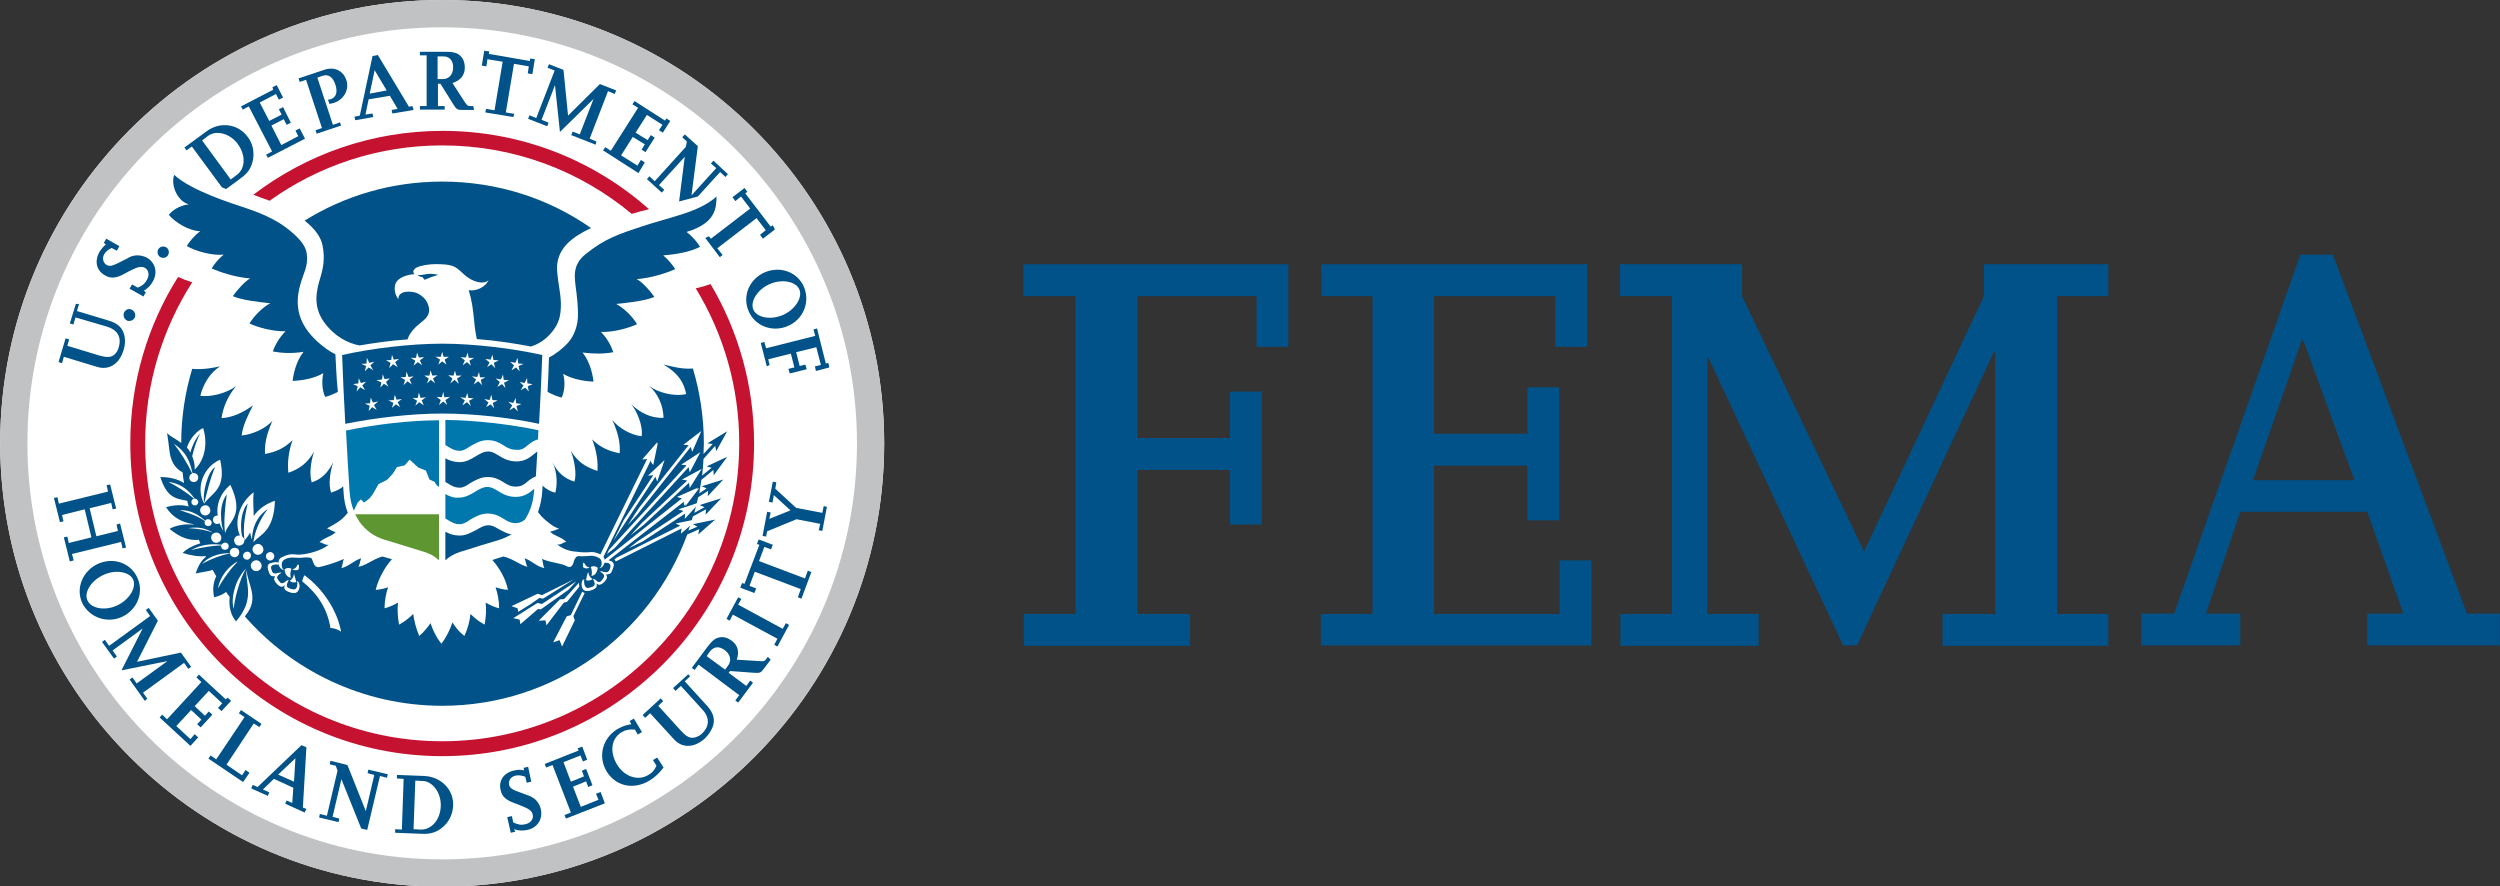<svg width="251" height="89" xmlns="http://www.w3.org/2000/svg" xmlns:xlink="http://www.w3.org/1999/xlink" xml:space="preserve" overflow="hidden"><rect width="100%" height="100%" fill="#333333" stroke="none"/><defs><clipPath id="clip0"><rect x="111" y="580" width="251" height="89"/></clipPath></defs><g clip-path="url(#clip0)" transform="translate(-111 -580)"><path d="M102.743 61.454 107.962 61.454 107.962 29.644 102.743 29.644 102.743 26.449 129.334 26.449 129.334 34.721 126.139 34.721 126.139 29.644 114.175 29.644 114.175 43.845 123.476 43.845 123.476 39.194 126.672 39.194 126.672 52.508 123.476 52.508 123.476 47.04 114.175 47.04 114.175 61.454 119.465 61.454 119.465 64.649 102.779 64.649 102.779 61.454Z" fill="#005288" transform="matrix(1 0 0 1.003 111.018 580)"/><path d="M132.636 61.454 137.784 61.454 137.784 29.644 132.636 29.644 132.636 26.449 159.334 26.449 159.334 34.721 156.138 34.721 156.138 29.644 143.961 29.644 143.961 43.419 153.334 43.419 153.334 38.768 156.529 38.768 156.529 52.082 153.334 52.082 153.334 46.614 143.961 46.614 143.961 61.454 156.564 61.454 156.564 56.093 159.76 56.093 159.76 64.614 132.6 64.614 132.6 61.454Z" fill="#005288" transform="matrix(1 0 0 1.003 111.018 580)"/><path d="M162.635 61.454 167.854 61.454 167.854 29.644 162.635 29.644 162.635 26.449 174.883 26.449 174.883 29.644 187.132 55.206 199.167 29.644 199.167 26.449 211.664 26.449 211.664 29.644 206.516 29.644 206.516 61.454 211.664 61.454 211.664 64.649 195.013 64.649 195.013 61.454 200.303 61.454 200.303 35.254 200.161 35.254 186.422 64.614 185.037 64.614 171.511 35.822 171.404 35.822 171.404 61.454 176.552 61.454 176.552 64.649 162.671 64.649 162.671 61.454Z" fill="#005288" transform="matrix(1 0 0 1.003 111.018 580)"/><path d="M236.373 48.07 226.184 48.07 231.083 34.047 231.225 34.047 236.373 48.07ZM214.965 64.614 224.906 64.614 224.906 61.419 221.462 61.419 224.906 51.23 237.651 51.23 241.272 61.419 237.651 61.419 237.651 64.614 250.965 64.614 250.965 61.419 247.663 61.419 234.207 25.491 230.941 25.491 218.267 61.419 214.965 61.419 214.965 64.614Z" fill="#005288" transform="matrix(1 0 0 1.003 111.018 580)"/><path d="M44.378 0C19.881 0 0 19.881 0 44.378 0 68.874 19.881 88.755 44.378 88.755 68.874 88.755 88.755 68.874 88.755 44.378 88.755 19.881 68.874 0 44.378 0Z" fill="#FFFFFF" transform="matrix(1 0 0 1.003 111.018 580)"/><path d="M71.324 28.437C70.827 28.615 70.33 28.757 69.833 28.863 72.602 33.372 74.199 38.697 74.199 44.378 74.199 60.851 60.851 74.199 44.378 74.199 27.905 74.199 14.556 60.851 14.556 44.378 14.556 38.449 16.296 32.91 19.278 28.26 18.816 28.118 18.355 27.94 17.858 27.727 14.804 32.555 13.065 38.271 13.065 44.378 13.065 61.667 27.088 75.691 44.378 75.691 61.667 75.691 75.691 61.667 75.691 44.378 75.691 38.555 74.093 33.088 71.324 28.437Z" fill="#C41230" transform="matrix(1 0 0 1.003 111.018 580)"/><path d="M27.053 20.094C31.916 16.615 37.916 14.556 44.378 14.556 51.62 14.556 58.224 17.112 63.407 21.408 63.975 21.23 64.543 21.088 65.146 20.946 59.608 16.047 52.366 13.1 44.413 13.1 37.277 13.1 30.709 15.479 25.419 19.491 25.668 19.597 25.916 19.668 26.165 19.775 26.449 19.881 26.769 19.988 27.053 20.094Z" fill="#C41230" transform="matrix(1 0 0 1.003 111.018 580)"/><path d="M44.378 0C19.881 0 0 19.881 0 44.378 0 68.874 19.881 88.755 44.378 88.755 68.874 88.755 88.755 68.874 88.755 44.378 88.755 19.881 68.874 0 44.378 0ZM44.378 86.022C21.372 86.022 2.734 67.383 2.734 44.378 2.734 21.372 21.372 2.734 44.378 2.734 67.383 2.734 86.022 21.372 86.022 44.378 86.022 67.383 67.383 86.022 44.378 86.022Z" fill="#C0C2C4" transform="matrix(1 0 0 1.003 111.018 580)"/><path d="M33.656 35.467C33.017 35.147 32.484 34.757 31.881 34.224 29.964 32.484 29.538 30.674 30.106 28.579 30.425 27.337 30.958 26.698 30.78 25.384 30.674 24.639 30.141 24.035 29.609 23.538 28.331 22.331 26.84 21.55 24.603 20.804 23.218 20.343 19.207 19.1 17.467 17.503 17.076 18.674 17.929 20.236 18.958 20.449 18.071 20.556 17.29 21.017 16.934 21.514 17.609 22.295 18.958 23.112 20.094 23.147 19.562 23.502 18.958 24.212 18.745 24.639 19.704 25.171 21.266 25.597 22.437 25.491 21.94 25.881 21.514 26.414 21.23 26.875 22.047 27.23 23.609 27.763 25.1 27.869 24.567 28.153 23.751 29.076 23.36 29.644 24.212 30.035 26.023 30.248 27.124 30.354 26.307 30.78 25.491 31.632 25.029 32.378 25.846 32.769 27.372 33.194 28.65 33.159 28.047 33.763 27.621 34.473 27.372 35.183 28.331 35.36 29.325 35.396 30.461 35.218 29.751 36.106 29.467 37.277 29.36 38.129 30.319 38.094 31.561 37.881 32.449 37.348 32.271 38.058 32.307 39.052 32.626 39.727 32.981 39.656 33.407 39.478 33.904 39.23 33.763 37.987 33.727 36.603 33.656 35.467Z" fill="#005288" transform="matrix(1 0 0 1.003 111.018 580)"/><path d="M71.927 19.668C70.152 21.266 67.347 21.692 64.365 22.686 62.129 23.431 60.744 23.857 58.756 25.455 58.188 25.916 57.655 26.591 57.691 27.727 57.762 29.005 57.975 29.573 58.011 31.348 58.046 32.626 57.584 33.656 57.052 34.26 56.484 34.899 55.738 35.467 55.099 35.786 55.064 36.887 55.028 37.952 54.957 39.23 55.419 39.478 56.022 39.727 56.377 39.798 56.697 39.123 56.732 38.129 56.519 37.419 57.407 37.952 58.65 38.165 59.573 38.2 59.466 37.348 59.182 36.177 58.472 35.289 59.644 35.431 60.638 35.431 61.561 35.254 61.312 34.544 60.922 33.834 60.318 33.23 61.561 33.266 63.123 32.84 63.939 32.449 63.478 31.668 62.626 30.851 61.845 30.425 62.981 30.319 64.827 30.106 65.679 29.715 65.288 29.147 64.436 28.189 63.904 27.94 65.395 27.834 66.957 27.301 67.773 26.946 67.49 26.485 67.064 25.988 66.567 25.561 67.951 25.455 69.3 25.206 70.259 24.709 70.046 24.284 69.407 23.573 68.91 23.218 71.856 22.331 71.892 20.84 71.927 19.668Z" fill="#005288" transform="matrix(1 0 0 1.003 111.018 580)"/><path d="M59.324 22.828C55.099 19.881 49.952 18.177 44.378 18.177 39.301 18.177 34.579 19.597 30.567 22.082 31.597 22.899 32.236 23.751 32.378 24.639 32.52 25.419 32.591 26.343 32.165 27.727 31.703 29.183 31.419 30.674 32.484 32.2 33.55 33.691 34.934 34.366 36.07 34.579L36.07 34.579C37.561 34.331 39.23 34.082 40.898 33.975L40.898 33.975C41.111 33.266 41.751 32.662 42.389 32.165 43.313 31.455 43.1 30.816 42.887 30.319 42.709 29.928 42.389 29.609 41.892 29.36 41.467 29.147 39.94 28.97 39.975 29.964 39.727 29.609 39.514 29.112 39.656 28.508 39.869 27.656 41.254 27.443 41.608 27.443 41.325 27.23 41.502 26.84 42.105 26.662 42.851 26.449 43.561 26.414 44.236 26.449 45.656 26.485 45.869 26.84 46.579 27.479 47.431 28.26 48.567 28.508 49.028 28.047 48.709 28.792 47.679 29.183 47.04 29.041 47.36 30.07 47.466 30.922 47.573 31.987 47.608 32.484 47.715 33.301 47.857 33.94 49.739 34.082 51.62 34.366 53.289 34.686L53.289 34.686C53.963 34.473 54.673 34.082 55.312 33.337 55.916 32.626 56.484 31.774 56.235 29.538 56.164 28.899 55.845 27.301 55.916 26.556 56.058 24.852 57.336 23.751 59.324 22.828Z" fill="#005288" transform="matrix(1 0 0 1.003 111.018 580)"/><path d="M41.892 27.514C42.141 27.727 42.319 27.727 42.389 27.727 42.389 27.763 42.496 27.834 42.496 27.869 42.567 27.905 42.567 27.976 42.602 28.011 42.709 27.976 43.029 27.834 43.313 27.727 43.597 27.621 43.987 27.514 43.987 27.514 42.78 27.23 42.602 27.621 41.892 27.514Z" fill="#005288" transform="matrix(1 0 0 1.003 111.018 580)"/><path d="M43.632 48.247 43.1 47.999 42.745 47.111 41.964 46.792 41.111 46.011 40.614 46.579 39.833 46.756 39.443 47.395 38.839 48.034 37.987 48.46 37.419 49.455 37.1 49.88 36.532 50.306 36.212 49.987 35.893 50.306 35.502 51.123C35.289 50.555 35.147 50.093 35.076 49.17 34.97 47.466 34.828 45.301 34.721 43.1 37.561 42.496 41.147 42.07 44.058 42.07L44.058 48.744C43.916 48.638 43.774 48.567 43.632 48.247Z" fill="#0078AE" transform="matrix(1 0 0 1.003 111.018 580)"/><path d="M44.058 51.478 35.644 51.478C35.751 51.727 35.928 51.975 36.07 52.224 36.674 53.076 37.526 53.715 38.626 54.034 40.117 54.496 41.076 54.78 41.751 54.993L42.567 55.241C43.242 55.454 43.703 55.738 44.058 56.093L44.058 51.478Z" fill="#5E9732" transform="matrix(1 0 0 1.003 111.018 580)"/><path d="M52.934 48.212C53.147 48.034 53.431 47.821 53.786 47.679 53.821 46.898 53.892 46.046 53.928 45.194 53.821 45.265 53.75 45.336 53.608 45.443 53.218 45.762 52.721 46.188 51.833 46.188 51.017 46.188 50.484 45.869 50.023 45.585 49.667 45.372 49.383 45.194 48.993 45.194 48.531 45.194 48.141 45.443 47.715 45.691 47.253 45.975 46.756 46.259 46.153 46.259 45.514 46.259 45.052 46.082 44.697 45.869L44.697 48.247C44.768 48.283 44.875 48.354 44.946 48.389 45.336 48.638 45.656 48.815 46.153 48.815 46.472 48.815 46.792 48.638 47.147 48.389 47.644 48.105 48.212 47.75 48.957 47.75 49.667 47.75 50.164 48.034 50.555 48.283 50.946 48.531 51.265 48.709 51.762 48.709 52.33 48.709 52.614 48.496 52.934 48.212Z" fill="#005288" transform="matrix(1 0 0 1.003 111.018 580)"/><path d="M46.153 53.608C45.514 53.608 45.052 53.431 44.697 53.218L44.697 56.093C45.017 55.774 45.514 55.454 46.188 55.241L47.005 54.993C47.679 54.78 48.638 54.46 50.129 54.034 50.555 53.892 50.946 53.715 51.336 53.502 50.803 53.395 50.413 53.147 50.058 52.969 49.703 52.756 49.419 52.579 49.028 52.579 48.567 52.579 48.176 52.827 47.75 53.076 47.289 53.289 46.792 53.608 46.153 53.608Z" fill="#005288" transform="matrix(1 0 0 1.003 111.018 580)"/><path d="M52.934 44.591C53.218 44.378 53.537 44.094 53.999 43.987 53.999 43.668 54.034 43.384 54.034 43.064 51.194 42.461 47.608 42.07 44.697 42.035L44.697 44.555C44.768 44.591 44.875 44.662 44.946 44.697 45.336 44.946 45.656 45.123 46.153 45.123 46.472 45.123 46.792 44.946 47.147 44.697 47.644 44.413 48.212 44.058 48.957 44.058 49.667 44.058 50.164 44.342 50.555 44.591 50.946 44.839 51.265 45.017 51.762 45.017 52.33 45.088 52.614 44.875 52.934 44.591Z" fill="#0078AE" transform="matrix(1 0 0 1.003 111.018 580)"/><path d="M44.697 49.455 44.697 51.904C44.768 51.94 44.875 52.011 44.946 52.046 45.336 52.295 45.656 52.472 46.153 52.472 46.472 52.472 46.792 52.295 47.147 52.046 47.644 51.762 48.212 51.407 48.957 51.407 49.667 51.407 50.164 51.691 50.555 51.94 50.946 52.188 51.265 52.366 51.762 52.366 52.153 52.366 52.401 52.224 52.685 52.011 53.218 51.194 53.537 50.236 53.608 49.064 53.608 49.028 53.608 48.957 53.608 48.922 53.573 48.957 53.573 48.957 53.537 48.993 53.147 49.312 52.65 49.739 51.762 49.739 50.946 49.739 50.413 49.419 49.952 49.135 49.596 48.922 49.312 48.744 48.922 48.744 48.46 48.744 48.07 48.993 47.644 49.241 47.182 49.526 46.685 49.809 46.082 49.809 45.549 49.88 45.088 49.667 44.697 49.455Z" fill="#0078AE" transform="matrix(1 0 0 1.003 111.018 580)"/><path d="M34.65 42.425C34.508 39.975 34.402 37.49 34.331 35.538 37.313 34.863 41.254 34.402 44.378 34.402 47.466 34.402 51.443 34.863 54.425 35.538 54.354 37.49 54.247 39.975 54.105 42.425 51.301 41.822 47.573 41.395 44.378 41.395 41.182 41.395 37.455 41.857 34.65 42.425Z" fill="#005288" transform="matrix(1 0 0 1.003 111.018 580)"/><path d="M36.603 37.171 36.745 36.638 36.248 36.425 36.78 36.39 36.816 35.822 37.064 36.319 37.561 36.212 37.171 36.567 37.455 37.064 36.993 36.78Z" fill="#FFFFFF" transform="matrix(1 0 0 1.003 111.018 580)"/><path d="M39.904 36.745 39.443 36.461 39.052 36.851 39.194 36.319 38.733 36.07 39.265 36.035 39.336 35.502 39.514 35.999 40.046 35.928 39.656 36.248Z" fill="#FFFFFF" transform="matrix(1 0 0 1.003 111.018 580)"/><path d="M42.354 36.567 41.928 36.248 41.502 36.603 41.679 36.106 41.218 35.822 41.751 35.822 41.857 35.289 42.035 35.786 42.567 35.751 42.141 36.07Z" fill="#FFFFFF" transform="matrix(1 0 0 1.003 111.018 580)"/><path d="M44.804 36.496 44.378 36.177 43.987 36.496 44.165 35.999 43.703 35.715 44.236 35.715 44.378 35.218 44.52 35.715 45.052 35.715 44.626 35.999Z" fill="#FFFFFF" transform="matrix(1 0 0 1.003 111.018 580)"/><path d="M51.798 36.78 51.336 37.064 51.585 36.567 51.194 36.212 51.727 36.319 51.94 35.822 52.011 36.39 52.543 36.425 52.046 36.638 52.153 37.171Z" fill="#FFFFFF" transform="matrix(1 0 0 1.003 111.018 580)"/><path d="M49.135 36.283 48.709 35.928 49.241 35.999 49.419 35.502 49.526 36.035 50.058 36.07 49.561 36.319 49.703 36.851 49.312 36.461 48.886 36.745Z" fill="#FFFFFF" transform="matrix(1 0 0 1.003 111.018 580)"/><path d="M46.65 36.07 46.224 35.751 46.756 35.786 46.934 35.289 47.04 35.822 47.573 35.822 47.111 36.106 47.253 36.603 46.863 36.248 46.437 36.567Z" fill="#FFFFFF" transform="matrix(1 0 0 1.003 111.018 580)"/><path d="M36.993 41.147 37.1 40.614 36.603 40.401 37.135 40.366 37.206 39.798 37.419 40.295 37.952 40.188 37.526 40.543 37.81 41.041 37.348 40.756Z" fill="#FFFFFF" transform="matrix(1 0 0 1.003 111.018 580)"/><path d="M40.153 40.756 39.727 40.472 39.336 40.827 39.478 40.33 38.981 40.082 39.514 40.046 39.62 39.514 39.798 40.011 40.33 39.94 39.904 40.259Z" fill="#FFFFFF" transform="matrix(1 0 0 1.003 111.018 580)"/><path d="M42.532 40.579 42.07 40.259 41.679 40.614 41.857 40.117 41.395 39.833 41.928 39.833 42.035 39.301 42.212 39.833 42.745 39.762 42.319 40.082Z" fill="#FFFFFF" transform="matrix(1 0 0 1.003 111.018 580)"/><path d="M44.875 40.543 44.484 40.188 44.058 40.543 44.236 40.046 43.81 39.727 44.342 39.762 44.484 39.23 44.591 39.762 45.159 39.727 44.697 40.046Z" fill="#FFFFFF" transform="matrix(1 0 0 1.003 111.018 580)"/><path d="M51.585 40.792 51.123 41.076 51.407 40.579 51.017 40.224 51.514 40.33 51.762 39.833 51.798 40.366 52.33 40.437 51.833 40.65 51.975 41.182Z" fill="#FFFFFF" transform="matrix(1 0 0 1.003 111.018 580)"/><path d="M49.028 40.295 48.602 39.94 49.135 40.046 49.312 39.514 49.419 40.046 49.952 40.082 49.455 40.33 49.596 40.863 49.241 40.472 48.78 40.756Z" fill="#FFFFFF" transform="matrix(1 0 0 1.003 111.018 580)"/><path d="M46.65 40.082 46.188 39.762 46.721 39.833 46.898 39.336 47.005 39.833 47.537 39.869 47.076 40.117 47.253 40.65 46.863 40.259 46.401 40.579Z" fill="#FFFFFF" transform="matrix(1 0 0 1.003 111.018 580)"/><path d="M38.165 38.804 38.271 38.271 37.774 38.058 38.342 37.987 38.413 37.455 38.591 37.952 39.123 37.881 38.733 38.236 38.981 38.697 38.52 38.413Z" fill="#FFFFFF" transform="matrix(1 0 0 1.003 111.018 580)"/><path d="M35.786 39.194 35.893 38.662 35.431 38.449 35.964 38.378 35.999 37.845 36.212 38.342 36.745 38.2 36.354 38.591 36.638 39.052 36.141 38.768Z" fill="#FFFFFF" transform="matrix(1 0 0 1.003 111.018 580)"/><path d="M41.325 38.484 40.898 38.165 40.508 38.555 40.65 38.023 40.188 37.774 40.721 37.739 40.792 37.206 41.005 37.739 41.502 37.668 41.111 37.987Z" fill="#FFFFFF" transform="matrix(1 0 0 1.003 111.018 580)"/><path d="M43.668 38.378 43.242 38.023 42.851 38.378 43.029 37.881 42.567 37.597 43.1 37.597 43.206 37.064 43.384 37.597 43.916 37.561 43.455 37.881Z" fill="#FFFFFF" transform="matrix(1 0 0 1.003 111.018 580)"/><path d="M46.046 38.413 45.62 38.023 45.194 38.378 45.407 37.881 44.981 37.561 45.514 37.597 45.656 37.1 45.798 37.597 46.33 37.597 45.869 37.881Z" fill="#FFFFFF" transform="matrix(1 0 0 1.003 111.018 580)"/><path d="M52.721 38.804 52.259 39.052 52.543 38.591 52.153 38.236 52.65 38.342 52.898 37.845 52.934 38.378 53.466 38.449 52.969 38.662 53.076 39.194Z" fill="#FFFFFF" transform="matrix(1 0 0 1.003 111.018 580)"/><path d="M50.164 38.236 49.739 37.881 50.271 37.987 50.484 37.49 50.555 38.023 51.088 38.058 50.59 38.307 50.733 38.839 50.377 38.449 49.916 38.733Z" fill="#FFFFFF" transform="matrix(1 0 0 1.003 111.018 580)"/><path d="M47.786 37.987 47.36 37.668 47.892 37.739 48.07 37.242 48.176 37.774 48.709 37.774 48.247 38.023 48.389 38.555 47.999 38.165 47.537 38.484Z" fill="#FFFFFF" transform="matrix(1 0 0 1.003 111.018 580)"/><path d="M77.253 28.437C78.46 27.905 79.88 28.153 80.235 28.97 80.59 29.786 79.809 30.993 78.602 31.526 77.359 32.058 75.975 31.81 75.62 30.993 75.264 30.177 76.046 28.97 77.253 28.437ZM79.099 32.626C80.661 31.952 81.335 30.212 80.696 28.721 80.057 27.23 78.318 26.591 76.756 27.266 75.194 27.94 74.484 29.68 75.158 31.171 75.797 32.662 77.572 33.301 79.099 32.626Z" fill="#005288" transform="matrix(1 0 0 1.003 111.018 580)"/><path d="M76.969 36.674 76.365 34.331 76.72 34.224 76.898 34.863 81.832 33.62 81.655 32.981 82.01 32.875 82.897 36.39 83.146 36.319 83.252 36.78 81.903 37.135 81.797 36.674 82.4 36.532 81.939 34.757 79.915 35.254 80.27 36.638 80.838 36.496 80.98 36.958 79.276 37.384 79.134 36.922 79.738 36.78 79.383 35.396 77.111 35.964 77.253 36.532 76.969 36.674Z" fill="#005288" transform="matrix(1 0 0 1.003 111.018 580)"/><path d="M7.917 30.425 7.704 31.135 10.899 32.094C11.858 32.378 12.355 32.875 12.497 33.727 12.568 34.153 12.532 34.579 12.39 35.041 11.964 36.425 10.97 37.064 9.799 36.745L6.39 35.715 6.213 36.354 5.858 36.248 6.568 33.869 6.923 33.975 6.745 34.615 9.905 35.573C10.757 35.822 11.183 35.786 11.538 35.431 11.716 35.254 11.822 35.041 11.893 34.792 12.213 33.763 11.787 33.017 10.722 32.697L7.562 31.774 7.349 32.484 6.994 32.378 7.597 30.425 7.917 30.425Z" fill="#005288" transform="matrix(1 0 0 1.003 111.018 580)"/><path d="M13.526 31.774C13.384 32.058 13.065 32.2 12.745 32.094 12.461 31.952 12.319 31.632 12.426 31.313 12.568 30.993 12.887 30.851 13.207 30.993 13.491 31.135 13.633 31.49 13.526 31.774Z" fill="#005288" transform="matrix(1 0 0 1.003 111.018 580)"/><path d="M14.627 29.254 14.378 29.68 12.994 28.899 13.242 28.473 13.81 28.792C14.272 28.615 14.52 28.402 14.733 28.011 15.017 27.55 14.911 27.017 14.52 26.804 14.165 26.627 13.81 26.698 12.923 27.159 12.035 27.656 11.893 27.692 11.538 27.763 11.219 27.834 10.828 27.763 10.509 27.55 9.657 27.088 9.444 26.13 9.976 25.206 10.154 24.922 10.331 24.709 10.615 24.461L10.402 24.319 10.651 23.893 11.964 24.639 11.716 25.1 11.183 24.816C10.793 25.029 10.615 25.171 10.438 25.455 10.225 25.846 10.331 26.307 10.686 26.52 11.006 26.698 11.29 26.627 12.177 26.165 12.603 25.952 12.887 25.81 12.994 25.739 13.207 25.633 13.491 25.561 13.775 25.561 14.094 25.561 14.378 25.633 14.698 25.774 15.585 26.272 15.834 27.266 15.337 28.153 15.088 28.615 14.804 28.863 14.414 29.112L14.627 29.254Z" fill="#005288" transform="matrix(1 0 0 1.003 111.018 580)"/><path d="M16.934 25.242C16.934 25.561 16.686 25.81 16.366 25.81 16.047 25.81 15.798 25.561 15.798 25.242 15.798 24.922 16.047 24.674 16.366 24.674 16.686 24.674 16.934 24.922 16.934 25.242Z" fill="#005288" transform="matrix(1 0 0 1.003 111.018 580)"/><path d="M30.603 13.881 26.875 15.798 26.698 15.479 27.301 15.159 24.958 10.651 24.355 10.97 24.177 10.651 27.408 8.982 27.337 8.734 27.763 8.521 28.402 9.763 27.976 9.976 27.692 9.408 26.059 10.26 27.017 12.106 28.26 11.467 27.976 10.935 28.402 10.722 29.183 12.284 28.757 12.497 28.473 11.929 27.23 12.568 28.224 14.52 29.928 13.633 29.644 13.065 30.07 12.852 30.603 13.881Z" fill="#005288" transform="matrix(1 0 0 1.003 111.018 580)"/><path d="M34.224 12.568 31.774 13.384 31.668 13.029 32.307 12.816 30.709 7.988 30.07 8.201 29.964 7.846 32.52 6.994C33.55 6.639 34.437 7.065 34.757 8.023 35.076 8.947 34.508 9.976 33.514 10.296 33.372 10.331 33.266 10.367 33.053 10.402L32.91 9.976C33.017 9.976 33.088 9.941 33.159 9.941 33.727 9.763 33.904 9.231 33.656 8.485 33.407 7.704 32.946 7.384 32.342 7.597L31.845 7.775 33.407 12.497 34.117 12.248 34.224 12.568Z" fill="#005288" transform="matrix(1 0 0 1.003 111.018 580)"/><path d="M37.1 9.373 37.597 7.029 38.804 9.053 37.1 9.373ZM41.395 10.615 41.041 10.686 37.916 5.503 37.384 5.609 36.106 11.574 35.573 11.68 35.644 12.035 37.455 11.716 37.384 11.361 36.674 11.467 36.993 9.941 39.123 9.586 39.904 10.899 39.301 11.006 39.372 11.361 41.502 11.006 41.395 10.615Z" fill="#005288" transform="matrix(1 0 0 1.003 111.018 580)"/><path d="M43.916 5.645 44.484 5.645C45.123 5.645 45.478 6.071 45.478 6.745 45.478 7.455 45.052 7.917 44.449 7.917L43.916 7.917 43.916 5.645ZM47.502 10.615 47.147 10.615C46.969 10.615 46.863 10.544 46.65 10.225L45.407 8.307C46.224 8.059 46.65 7.526 46.65 6.745 46.65 6.284 46.508 5.893 46.224 5.609 45.904 5.29 45.478 5.183 44.733 5.183L42.141 5.183 42.141 5.538 42.816 5.538 42.816 10.615 42.141 10.615 42.141 10.97 44.626 10.97 44.626 10.615 43.952 10.615 43.952 8.379 44.2 8.379 45.514 10.473C45.798 10.935 45.904 11.006 46.437 11.006L47.573 11.006 47.502 10.615Z" fill="#005288" transform="matrix(1 0 0 1.003 111.018 580)"/><path d="M51.514 11.716 48.709 11.254 48.78 10.899 49.632 11.041 50.449 6.177 48.922 5.929 48.815 6.639 48.354 6.568 48.602 5.077 49.099 5.148 49.064 5.396 53.182 6.106 53.218 5.858 53.679 5.929 53.431 7.42 52.969 7.349 53.076 6.639 51.585 6.39 50.768 11.254 51.62 11.396 51.514 11.716Z" fill="#005288" transform="matrix(1 0 0 1.003 111.018 580)"/><path d="M59.786 14.485 57.336 13.526 57.478 13.171 58.188 13.455 59.573 9.905 56.2 13.207 55.703 8.521 54.354 12 55.064 12.284 54.922 12.639 53.005 11.893 53.147 11.538 53.821 11.822 55.667 7.065 54.957 6.781 55.099 6.426 56.555 6.994 57.016 11.574 60.212 8.414 61.845 9.053 61.703 9.408 61.028 9.124 59.182 13.881 59.857 14.165 59.786 14.485Z" fill="#005288" transform="matrix(1 0 0 1.003 111.018 580)"/><path d="M64.081 17.325 60.531 15.053 60.744 14.733 61.312 15.088 64.046 10.793 63.478 10.438 63.691 10.118 66.744 12.071 66.886 11.858 67.276 12.106 66.531 13.278 66.14 13.029 66.496 12.497 64.933 11.503 63.797 13.278 65.004 14.023 65.324 13.526 65.714 13.775 64.791 15.23 64.401 14.982 64.72 14.449 63.513 13.704 62.342 15.55 63.975 16.579 64.33 16.012 64.72 16.26 64.081 17.325Z" fill="#005288" transform="matrix(1 0 0 1.003 111.018 580)"/><path d="M24.852 13.704C23.893 12.39 22.082 12.142 20.733 13.136L18.497 14.769 18.71 15.053 19.242 14.662 22.26 18.745C22.402 18.816 22.544 18.852 22.686 18.923L24.177 17.822C24.887 17.325 25.242 16.757 25.384 15.976 25.526 15.159 25.349 14.343 24.852 13.704ZM23.715 17.538 23.147 17.964 20.272 14.059 20.875 13.597C21.692 12.994 23.076 13.349 23.857 14.414 24.674 15.55 24.639 16.899 23.715 17.538Z" fill="#005288" transform="matrix(1 0 0 1.003 111.018 580)"/><path d="M71.608 16.082 71.359 16.366 71.892 16.828 69.407 19.562 70.046 14.627 68.732 13.455 68.484 13.739 68.945 14.165 68.839 14.698 65.714 18.142 65.182 17.645 64.933 17.929 66.424 19.278 66.673 18.994 66.14 18.532 68.732 15.692 68.164 20.165C68.697 20.023 69.265 19.881 69.904 19.704 69.939 19.704 70.01 19.668 70.046 19.668L72.282 17.218 72.815 17.716 73.063 17.431 71.608 16.082Z" fill="#005288" transform="matrix(1 0 0 1.003 111.018 580)"/><path d="M77.572 22.544 77.359 22.686 74.803 19.349 75.016 19.207 74.732 18.816 73.525 19.739 73.809 20.13 74.377 19.668 75.3 20.875 71.359 23.893 71.146 23.644C71.04 23.715 70.933 23.751 70.791 23.822L72.247 25.739 72.531 25.526 71.998 24.852 75.939 21.834 76.862 23.041 76.294 23.502 76.578 23.893 77.785 22.97 77.572 22.544Z" fill="#005288" transform="matrix(1 0 0 1.003 111.018 580)"/><path d="M51.727 83.252 51.265 83.359 50.91 81.797 51.372 81.69 51.514 82.329C51.975 82.542 52.295 82.613 52.721 82.507 53.253 82.4 53.573 81.974 53.466 81.548 53.395 81.158 53.076 80.945 52.153 80.59 51.194 80.235 51.052 80.164 50.768 79.951 50.484 79.738 50.306 79.418 50.236 79.063 50.023 78.105 50.59 77.324 51.656 77.111 51.975 77.04 52.259 77.04 52.614 77.111L52.543 76.862 53.005 76.756 53.324 78.247 52.863 78.353 52.721 77.75C52.295 77.608 52.046 77.572 51.727 77.643 51.265 77.75 51.017 78.14 51.088 78.531 51.159 78.886 51.407 79.063 52.366 79.383 52.827 79.56 53.111 79.667 53.218 79.702 53.431 79.809 53.679 79.951 53.857 80.164 54.07 80.412 54.212 80.661 54.283 81.016 54.496 82.01 53.928 82.862 52.934 83.075 52.437 83.181 52.046 83.146 51.585 83.004L51.727 83.252Z" fill="#005288" transform="matrix(1 0 0 1.003 111.018 580)"/><path d="M60.709 80.412 56.803 81.939 56.661 81.584 57.3 81.335 55.454 76.578 54.815 76.827 54.673 76.472 58.081 75.123 57.975 74.909 58.437 74.732 58.934 76.046 58.508 76.223 58.259 75.62 56.555 76.294 57.3 78.247 58.614 77.714 58.401 77.146 58.827 76.969 59.466 78.602 59.04 78.779 58.827 78.211 57.513 78.744 58.294 80.767 60.07 80.057 59.821 79.454 60.283 79.276 60.709 80.412Z" fill="#005288" transform="matrix(1 0 0 1.003 111.018 580)"/><path d="M66.602 76.827C66.105 77.466 65.75 77.785 65.182 78.14 63.584 79.099 61.809 78.708 60.886 77.217 59.999 75.726 60.46 73.915 61.951 72.992 62.448 72.708 62.839 72.566 63.371 72.495L63.194 72.176 63.62 71.927 64.436 73.276 64.01 73.525 63.726 73.028C63.123 72.992 62.803 73.063 62.413 73.276 61.348 73.915 61.17 75.229 61.916 76.507 62.661 77.75 64.046 78.211 65.075 77.572 65.466 77.359 65.679 77.111 65.892 76.649L65.537 76.081 65.963 75.832 66.602 76.827Z" fill="#005288" transform="matrix(1 0 0 1.003 111.018 580)"/><path d="M69.265 67.703 68.732 68.2 70.969 70.649C71.643 71.395 71.821 72.069 71.501 72.85 71.324 73.241 71.075 73.596 70.756 73.915 69.691 74.874 68.484 74.909 67.667 74.022L65.253 71.395 64.756 71.856 64.507 71.572 66.318 69.904 66.567 70.188 66.07 70.649 68.306 73.099C68.91 73.773 69.3 73.951 69.797 73.809 70.01 73.738 70.259 73.631 70.436 73.454 71.217 72.744 71.253 71.856 70.543 71.075L68.342 68.661 67.809 69.158 67.561 68.874 69.087 67.49 69.265 67.703Z" fill="#005288" transform="matrix(1 0 0 1.003 111.018 580)"/><path d="M79.205 62.555 78.034 64.72 77.714 64.543 78.034 63.939 73.56 61.525 73.241 62.129 72.921 61.951 74.093 59.786 74.412 59.963 74.093 60.531 78.566 62.945 78.886 62.377 79.205 62.555Z" fill="#005288" transform="matrix(1 0 0 1.003 111.018 580)"/><path d="M81.442 57.265 80.448 59.928 80.093 59.786 80.377 58.969 75.761 57.229 75.229 58.65 75.903 58.898 75.726 59.359 74.306 58.827 74.484 58.365 74.732 58.437 76.223 54.531 75.975 54.46 76.152 53.999 77.572 54.531 77.395 54.993 76.72 54.744 76.188 56.164 80.803 57.904 81.087 57.123 81.442 57.265Z" fill="#005288" transform="matrix(1 0 0 1.003 111.018 580)"/><path d="M83.004 50.733 82.542 53.147 82.187 53.076 82.329 52.437 79.951 51.975 77.004 53.182 76.898 53.715 76.543 53.644 77.004 51.23 77.359 51.301 77.217 51.94 79.347 51.088 77.679 49.561 77.537 50.306 77.182 50.236 77.572 48.212 77.927 48.283 77.821 48.922 79.915 50.839 82.542 51.336 82.684 50.661 83.004 50.733Z" fill="#005288" transform="matrix(1 0 0 1.003 111.018 580)"/><path d="M77.075 65.75 76.862 66.034C76.756 66.176 76.614 66.212 76.259 66.176L73.951 66.034C74.235 65.217 74.057 64.578 73.418 64.117 73.028 63.833 72.637 63.726 72.247 63.797 71.785 63.868 71.466 64.152 71.004 64.756L69.442 66.85 69.726 67.064 70.117 66.531 74.199 69.584 73.809 70.117 74.093 70.33 75.584 68.342 75.3 68.129 74.909 68.661 73.134 67.347 73.276 67.17 75.726 67.347C76.294 67.383 76.365 67.347 76.685 66.921L77.359 66.034 77.075 65.75ZM70.933 65.679 71.253 65.217C71.643 64.72 72.176 64.649 72.744 65.075 73.312 65.501 73.454 66.105 73.099 66.602L72.779 67.028 70.933 65.679Z" fill="#005288" transform="matrix(1 0 0 1.003 111.018 580)"/><path d="M6.994 56.2 6.39 53.786 6.745 53.715 6.887 54.354 9.16 53.786 8.485 50.981 6.213 51.549 6.355 52.188 6 52.259 5.396 49.845 5.751 49.774 5.893 50.413 10.828 49.206 10.686 48.567 11.041 48.496 11.645 50.91 11.29 50.981 11.148 50.342 8.982 50.874 9.657 53.679 11.822 53.147 11.68 52.508 12.035 52.401 12.639 54.815 12.284 54.886 12.142 54.247 7.207 55.454 7.384 56.093 6.994 56.2Z" fill="#005288" transform="matrix(1 0 0 1.003 111.018 580)"/><path d="M10.367 57.549C11.574 56.981 12.994 57.229 13.349 58.011 13.704 58.827 12.958 60.034 11.751 60.602 10.544 61.17 9.124 60.922 8.769 60.105 8.379 59.324 9.124 58.117 10.367 57.549ZM12.248 61.738C13.775 61.028 14.449 59.288 13.775 57.833 13.1 56.342 11.361 55.738 9.799 56.448 8.272 57.158 7.562 58.898 8.236 60.354 8.947 61.809 10.722 62.448 12.248 61.738Z" fill="#005288" transform="matrix(1 0 0 1.003 111.018 580)"/><path d="M14.52 70.152 12.994 68.022 13.278 67.809 13.704 68.413 16.793 66.176 12.177 67.099 14.307 62.91 11.29 65.111 11.716 65.714 11.432 65.927 10.225 64.259 10.509 64.046 10.935 64.649 15.053 61.667 14.627 61.064 14.911 60.851 15.834 62.129 13.739 66.247 18.142 65.324 19.171 66.744 18.887 66.957 18.461 66.353 14.343 69.336 14.769 69.939 14.52 70.152Z" fill="#005288" transform="matrix(1 0 0 1.003 111.018 580)"/><path d="M19.1 74.661 16.012 71.821 16.26 71.537 16.757 71.998 20.201 68.271 19.704 67.809 19.952 67.525 22.65 70.01 22.828 69.833 23.183 70.152 22.224 71.182 21.869 70.862 22.295 70.401 20.946 69.158 19.526 70.685 20.556 71.643 20.946 71.217 21.301 71.537 20.13 72.815 19.775 72.495 20.201 72.034 19.171 71.075 17.68 72.673 19.1 73.986 19.526 73.489 19.881 73.809 19.1 74.661Z" fill="#005288" transform="matrix(1 0 0 1.003 111.018 580)"/><path d="M24.39 78.282 20.911 75.939 21.124 75.62 21.692 76.01 24.532 71.785 23.964 71.395 24.177 71.075 26.236 72.46 26.023 72.779 25.455 72.424 22.721 76.543 24.284 77.608 24.639 77.075 25.029 77.359 24.39 78.282Z" fill="#005288" transform="matrix(1 0 0 1.003 111.018 580)"/><path d="M27.905 77.537 29.644 75.903 29.502 78.247 27.905 77.537ZM30.745 80.98 30.39 80.838 30.745 74.803 30.248 74.59 25.846 78.779 25.349 78.566 25.206 78.921 26.875 79.667 27.017 79.312 26.378 79.028 27.479 77.963 29.431 78.85 29.325 80.377 28.757 80.128 28.615 80.448 30.567 81.335 30.745 80.98Z" fill="#005288" transform="matrix(1 0 0 1.003 111.018 580)"/><path d="M36.851 83.075 36.248 82.933 34.26 77.998 33.372 81.761 34.047 81.939 33.975 82.294 32.023 81.832 32.094 81.477 32.804 81.655 33.869 77.146 33.691 76.649 33.088 76.507 33.159 76.152 34.863 76.578 36.709 81.193 37.561 77.572 36.887 77.395 36.958 77.04 38.91 77.501 38.839 77.856 38.129 77.679 36.851 83.075Z" fill="#005288" transform="matrix(1 0 0 1.003 111.018 580)"/><path d="M42.602 77.679 39.833 77.572 39.833 77.927 40.508 77.963 40.33 83.04 40.33 83.04 39.656 83.004 39.656 83.359 42.389 83.466 42.389 83.466 42.389 83.466C43.242 83.501 43.881 83.288 44.484 82.755 45.123 82.187 45.443 81.442 45.478 80.625 45.549 79.063 44.271 77.75 42.602 77.679ZM44.236 80.661C44.2 82.045 43.313 83.075 42.212 83.04L41.502 83.004 41.679 78.14 42.425 78.176C43.419 78.211 44.271 79.347 44.236 80.661Z" fill="#005288" transform="matrix(1 0 0 1.003 111.018 580)"/><path d="M72.602 47.999 70.436 48.673 70.933 48.886 70.188 49.383C70.259 48.957 70.33 48.496 70.401 48.034L71.608 47.04 71.643 47.573 72.992 45.727 70.933 46.685 71.43 46.827 70.472 47.608C70.543 47.076 70.578 46.508 70.614 45.94L71.785 44.626 71.892 45.159 72.992 43.171 71.004 44.378 71.537 44.449 70.614 45.443C70.614 45.088 70.649 44.733 70.649 44.413 70.649 41.786 70.259 39.265 69.549 36.887 68.377 36.993 67.17 36.603 66.602 36.496 68.129 37.384 68.661 38.342 68.874 39.443 67.667 39.727 66.034 39.301 65.146 38.626 66.034 39.372 66.567 40.579 66.602 41.822 65.359 41.892 64.188 41.289 63.336 40.437 63.868 41.041 64.578 42.602 64.401 43.668 63.371 43.561 62.129 42.887 61.454 42.035 62.022 43.277 62.271 44.271 62.2 45.372 61.17 45.159 60.354 44.875 59.431 43.987 59.892 45.123 60.034 46.224 59.963 47.147 58.756 46.721 57.975 46.259 57.3 45.123 57.655 46.117 57.904 47.431 57.655 48.212 56.626 47.892 55.951 47.289 55.454 46.259 55.987 47.36 55.916 48.638 55.738 49.312 55.312 49.241 54.744 48.922 54.46 48.602 54.46 48.815 54.425 48.993 54.425 49.17 54.389 49.916 54.212 50.626 53.999 51.265 54.07 51.372 54.283 51.585 54.283 51.62 54.815 52.188 55.561 52.756 56.129 52.934 55.88 52.969 55.525 53.182 55.206 53.218 55.596 53.644 56.377 53.75 56.839 54.247 56.448 54.283 56.377 54.567 55.916 54.496 56.768 55.17 57.584 55.206 58.011 55.241 58.188 55.277 58.756 55.312 59.147 55.277 59.608 55.206 60.07 55.383 60.318 55.525L65.075 45.904 64.543 46.011 66.034 44.307 65.572 46.543 65.324 46.082 60.567 55.738C60.638 55.845 60.709 55.987 60.709 56.129 60.709 56.129 60.744 56.129 60.744 56.129L60.922 55.987 60.922 55.987 68.59 49.916 68.093 49.774 70.188 48.851 68.803 50.661 68.768 50.129 61.064 56.093C61.277 56.129 61.454 56.2 61.525 56.306 61.667 56.519 61.632 56.626 61.49 56.981 61.383 57.336 61.277 57.442 61.064 57.478 60.993 57.478 60.886 57.513 60.744 57.442 60.815 57.478 60.851 57.513 60.886 57.62 60.922 57.727 60.993 57.868 60.709 58.188 60.46 58.472 60.212 58.578 60.034 58.472 59.928 58.401 59.892 58.33 59.821 58.294 59.857 58.365 59.892 58.472 59.892 58.543 59.928 58.827 59.715 58.934 59.466 59.04 58.934 59.218 58.685 59.147 58.578 58.969 58.33 58.578 58.472 58.081 58.65 57.975 58.614 58.117 58.614 58.294 58.65 58.472 58.685 58.614 58.756 58.862 59.04 58.862 59.182 58.862 59.466 58.791 59.644 58.685 59.75 58.614 59.75 58.401 59.715 58.224 59.679 58.153 59.644 58.011 59.537 57.94 59.715 57.975 59.821 58.081 59.928 58.188 60.07 58.294 60.247 58.33 60.389 58.188 60.531 58.046 60.638 57.904 60.673 57.797 60.815 57.513 60.46 57.3 60.247 57.194 60.602 57.194 60.673 57.336 60.957 57.3 61.241 57.265 61.348 56.803 61.348 56.626 61.348 56.519 61.206 56.413 61.064 56.342 60.957 56.306 60.78 56.306 60.673 56.306 60.673 56.342 60.673 56.377 60.638 56.413 60.602 56.555 60.531 56.697 60.318 56.839 60.176 56.874 60.105 56.874 60.247 56.803 60.389 56.697 60.496 56.164 60.212 55.916 59.999 55.774 59.715 55.632 59.359 55.632 58.969 55.667 58.365 55.703 58.081 55.667 57.833 55.632 57.655 55.987 57.62 56.129 57.513 56.484 57.407 56.91 56.91 56.697 56.306 56.342 55.419 56.377 54.389 55.951 54.531 56.271 54.46 56.519 54.638 56.874 53.75 56.661 53.502 56.2 52.65 55.88 52.792 56.2 52.756 56.448 52.934 56.732 52.224 56.59 51.549 55.951 50.52 55.703 50.484 55.703 50.449 55.738 50.413 55.738 50.058 55.845 49.703 55.951 49.419 56.058 50.129 56.874 50.733 57.868 50.981 59.04 50.981 59.04 50.484 59.04 49.739 58.791 49.952 59.431 50.093 60.141 50.093 60.886 50.093 60.886 49.526 60.78 48.744 60.318 48.815 61.028 48.78 61.774 48.638 62.519 48.638 62.519 47.999 62.235 47.218 61.454 47.147 62.2 46.934 62.945 46.614 63.655 46.614 63.655 46.011 63.265 45.407 62.306 45.159 63.052 44.804 63.762 44.307 64.436 44.307 64.436 43.668 63.762 43.206 62.377 42.602 63.265 42.07 63.655 42.07 63.655 41.751 62.91 41.573 62.164 41.467 61.454 40.685 62.235 40.046 62.519 40.046 62.519 39.904 61.774 39.869 61.028 39.94 60.318 39.159 60.78 38.591 60.886 38.591 60.886 38.591 60.141 38.733 59.431 38.946 58.791 38.2 59.04 37.703 59.04 37.703 59.04 37.987 57.833 38.768 56.555 39.336 55.987 39.336 55.987 39.336 55.987 39.336 55.987 39.088 55.916 38.804 55.809 38.484 55.738 38.449 55.738 38.413 55.703 38.378 55.703 37.384 55.987 36.709 56.626 35.964 56.732 36.141 56.448 36.106 56.2 36.248 55.88 35.396 56.164 35.147 56.626 34.26 56.874 34.402 56.519 34.366 56.271 34.508 55.951 33.656 56.342 32.52 56.661 32.023 56.768 31.455 56.874 31.419 56.058 31.242 55.88 31.171 55.809 30.709 55.774 30.532 55.809 30.248 55.845 29.715 55.845 29.325 55.809 28.934 55.809 28.65 55.916 28.437 56.093 28.153 56.306 28.295 56.91 28.402 56.981 28.544 57.087 28.437 57.087 28.331 57.016 28.082 56.874 28.047 56.732 27.976 56.59 27.976 56.59 27.976 56.555 27.976 56.519 27.869 56.519 27.656 56.484 27.514 56.519 27.337 56.555 27.195 56.661 27.195 56.768 27.195 56.91 27.266 57.371 27.55 57.442 27.834 57.478 27.905 57.371 28.26 57.336 28.047 57.442 27.692 57.655 27.834 57.94 27.869 58.046 27.976 58.153 28.118 58.33 28.224 58.472 28.437 58.437 28.579 58.33 28.721 58.224 28.828 58.117 29.005 58.081 28.899 58.153 28.863 58.294 28.828 58.365 28.757 58.543 28.757 58.721 28.863 58.827 29.041 58.934 29.289 59.005 29.467 59.04 29.751 59.075 29.822 58.827 29.857 58.685 29.893 58.508 29.893 58.33 29.857 58.188 30.035 58.294 30.177 58.791 29.893 59.182 29.751 59.359 29.502 59.431 29.005 59.253 28.721 59.147 28.508 59.04 28.579 58.756 28.579 58.685 28.615 58.578 28.65 58.508 28.579 58.578 28.544 58.65 28.437 58.685 28.224 58.791 28.011 58.685 27.763 58.401 27.479 58.081 27.55 57.904 27.585 57.833 27.621 57.727 27.656 57.691 27.727 57.655 27.585 57.691 27.479 57.691 27.408 57.691 27.195 57.655 27.088 57.549 26.982 57.194 26.875 56.839 26.84 56.732 26.982 56.519 27.088 56.377 27.656 56.271 27.94 56.342 27.94 56.129 28.011 55.916 28.224 55.809 28.437 55.703 28.97 55.419 29.502 55.49 29.857 55.561 30.461 55.49 30.638 55.454 30.816 55.419 32.129 55.206 32.981 54.531 32.52 54.567 32.449 54.318 32.058 54.283 32.555 53.786 33.337 53.679 33.691 53.253 33.337 53.218 33.053 52.934 32.804 52.898 33.55 52.472 34.082 52.224 34.615 51.656 34.615 51.656 34.828 51.407 34.899 51.336 34.65 50.697 34.508 49.987 34.473 49.241 34.473 49.064 34.437 48.886 34.437 48.673 34.26 48.886 33.869 49.099 33.23 49.312 32.946 48.602 33.088 47.289 33.443 46.259 32.91 47.289 32.307 47.963 31.277 48.283 31.029 47.502 31.171 46.188 31.526 45.194 30.851 46.33 30.141 46.898 28.934 47.324 28.828 46.401 28.934 45.194 29.36 44.058 28.437 44.946 27.656 45.23 26.591 45.443 26.52 44.342 26.804 43.348 27.337 42.105 26.662 42.922 25.277 43.49 24.248 43.597 24.319 42.638 24.994 41.325 25.384 40.579 24.39 41.289 23.36 41.786 22.224 41.857 22.366 40.792 22.863 39.62 23.68 38.662 22.686 39.372 21.195 39.762 20.094 39.62 20.378 38.449 21.088 37.277 22.082 36.674 21.514 36.78 20.485 37.029 19.278 36.922 18.568 39.265 18.177 41.751 18.177 44.342 17.573 43.881 17.183 43.774 16.757 43.348 16.828 43.916 16.899 44.2 16.97 44.91 17.076 46.153 17.538 46.863 18.319 47.289 18.355 47.644 18.39 47.999 18.461 48.354 17.893 47.999 17.112 47.75 16.082 47.75 16.721 49.774 17.573 49.916 18.781 50.129 18.816 50.306 18.852 50.484 18.923 50.697 18.284 50.52 17.538 50.52 16.651 50.768 17.254 51.691 18.071 52.259 19.42 52.472 19.42 52.472 19.42 52.472 19.42 52.508 18.603 52.437 17.716 52.543 17.006 52.934 18 53.786 18.994 54.141 19.952 54.034 19.988 54.141 20.059 54.283 20.094 54.389 19.349 54.602 18.71 54.957 18.319 55.348 19.1 55.596 19.917 55.738 20.627 55.667 20.627 55.703 20.627 55.703 20.662 55.738 20.236 56.058 19.881 56.59 19.633 57.407 20.201 57.265 20.769 57.229 21.337 57.052 21.443 57.265 21.585 57.478 21.692 57.691 21.408 58.259 21.301 58.969 21.479 59.786 21.94 59.679 22.366 59.502 22.686 59.253 22.792 59.431 22.899 59.573 23.041 59.75 22.934 60.673 23.147 61.596 23.68 62.2 23.893 61.951 24.07 61.703 24.212 61.49 25.384 59.679 24.674 58.365 24.709 57.194 24.709 57.158 24.745 57.158 24.745 57.123 24.852 58.508 26.059 59.892 24.639 61.596 24.603 61.632 24.603 61.667 24.567 61.703 29.289 67.099 36.425 70.649 44.378 70.649 55.667 70.649 65.288 63.513 68.981 53.502L70.188 52.969 70.081 53.502 71.785 52.011 69.549 52.472 70.01 52.721 69.087 53.111C69.265 52.65 69.407 52.188 69.549 51.691L70.862 50.981 70.827 51.514 72.389 49.88 70.223 50.555 70.72 50.768 69.691 51.336C69.833 50.839 69.939 50.306 70.081 49.774L71.075 49.135 71.04 49.667 72.602 47.999Z" fill="#005288" transform="matrix(1 0 0 1.003 111.018 580)"/><path d="M60.602 56.306C60.709 56.306 60.851 56.306 60.993 56.342 61.17 56.377 61.277 56.484 61.277 56.626 61.277 56.768 61.206 57.229 60.886 57.3 60.602 57.336 60.531 57.194 60.176 57.194 60.389 57.3 60.744 57.513 60.602 57.797 60.567 57.904 60.46 58.011 60.318 58.188 60.212 58.294 59.999 58.294 59.857 58.188 59.715 58.081 59.608 57.975 59.466 57.94 59.573 58.046 59.608 58.153 59.644 58.224 59.715 58.401 59.715 58.578 59.573 58.685 59.395 58.791 59.111 58.862 58.969 58.862 58.685 58.898 58.614 58.65 58.578 58.472 58.543 58.294 58.543 58.117 58.578 57.975 58.401 58.046 58.259 58.578 58.508 58.969 58.614 59.147 58.898 59.218 59.395 59.04 59.679 58.934 59.892 58.827 59.821 58.543 59.821 58.472 59.786 58.365 59.75 58.294 59.786 58.365 59.821 58.437 59.963 58.472 60.141 58.578 60.389 58.472 60.638 58.188 60.922 57.868 60.851 57.691 60.815 57.62 60.78 57.513 60.744 57.478 60.673 57.442 60.815 57.513 60.922 57.478 60.993 57.478 61.206 57.442 61.312 57.336 61.419 56.981 61.525 56.626 61.561 56.519 61.454 56.306 61.383 56.235 61.206 56.129 60.993 56.093L68.626 50.093 68.661 50.626 70.046 48.815 67.951 49.739 68.448 49.88 60.78 55.951 60.78 55.951 60.602 56.093C60.602 56.093 60.567 56.093 60.567 56.093" fill="#FFFFFF" transform="matrix(1 0 0 1.003 111.018 580)"/><path d="M60.46 55.703 65.253 46.046 65.501 46.508 65.963 44.271 64.472 45.975 64.969 45.904 60.247 55.525" fill="#FFFFFF" transform="matrix(1 0 0 1.003 111.018 580)"/><path d="M59.288 56.768C59.431 57.016 59.431 57.442 59.359 57.655 59.857 57.584 59.963 57.087 59.999 56.839 59.821 56.661 59.466 56.626 59.288 56.768Z" fill="#FFFFFF" transform="matrix(1 0 0 1.003 111.018 580)"/><path d="M59.182 56.803C58.898 56.768 58.791 56.626 58.721 56.484 58.65 56.342 58.508 56.235 58.508 56.484 58.508 56.697 58.508 56.803 58.614 56.839 58.756 56.91 58.969 56.945 59.182 56.803Z" fill="#FFFFFF" transform="matrix(1 0 0 1.003 111.018 580)"/><path d="M59.218 57.727C59.111 57.584 59.075 57.442 59.04 57.265 58.969 57.371 58.862 57.762 58.827 58.011 58.827 58.081 58.827 58.081 58.969 58.117 59.147 58.117 59.324 58.081 59.466 57.975 59.395 57.904 59.288 57.833 59.218 57.727Z" fill="#FFFFFF" transform="matrix(1 0 0 1.003 111.018 580)"/><path d="M65.04 47.608 65.572 47.573 62.59 52.082C62.235 52.792 61.916 53.466 61.596 54.07 61.596 54.07 61.632 54.034 61.632 54.034L65.785 47.715 65.963 48.212 66.709 46.046 65.04 47.608Z" fill="#FFFFFF" transform="matrix(1 0 0 1.003 111.018 580)"/><path d="M63.904 51.585 69.336 44.733 69.478 45.23 70.401 43.135 68.59 44.52 69.123 44.555 64.188 50.768C63.797 51.336 63.407 51.975 63.016 52.543L63.016 52.543C63.3 52.224 63.62 51.904 63.904 51.585Z" fill="#FFFFFF" transform="matrix(1 0 0 1.003 111.018 580)"/><path d="M63.265 53.608C63.726 53.253 64.188 52.863 64.649 52.508L69.158 48.318 69.229 48.851 70.436 46.934 68.448 47.999 68.981 48.105 64.472 52.295C64.046 52.756 63.62 53.218 63.265 53.608Z" fill="#FFFFFF" transform="matrix(1 0 0 1.003 111.018 580)"/><path d="M68.271 52.614 61.916 55.809C61.809 55.916 61.703 55.951 61.667 56.022 61.703 56.058 61.738 56.093 61.774 56.129 61.774 56.164 61.809 56.164 61.809 56.2L68.413 52.898 68.342 53.431 70.046 51.94 67.809 52.401 68.271 52.614Z" fill="#FFFFFF" transform="matrix(1 0 0 1.003 111.018 580)"/><path d="M58.685 59.359C58.578 59.324 58.508 59.288 58.437 59.218L57.3 61.561 57.3 61.561 56.874 61.703 55.525 64.294 56.164 64.081 56.413 64.72 57.691 62.093 57.549 61.667 58.685 59.359Z" fill="#FFFFFF" transform="matrix(1 0 0 1.003 111.018 580)"/><path d="M63.087 54.886C63.513 54.673 64.01 54.425 64.543 54.176L68.768 51.407 68.732 51.94 70.259 50.271 68.093 50.981 68.59 51.159 64.01 54.176C63.691 54.425 63.371 54.673 63.087 54.886Z" fill="#FFFFFF" transform="matrix(1 0 0 1.003 111.018 580)"/><path d="M58.153 58.721C58.117 58.578 58.117 58.472 58.117 58.33L56.626 59.963 56.2 59.999 56.164 60.034 56.164 60.034 54.07 62.129 54.176 62.129 54.176 62.129 54.212 62.129 54.744 62.093 54.851 62.59 56.59 60.318 56.91 60.247 58.153 58.721Z" fill="#FFFFFF" transform="matrix(1 0 0 1.003 111.018 580)"/><path d="M60.922 55.454C61.099 55.312 61.383 55.099 61.703 54.851L69.123 46.756 69.229 47.289 70.294 45.265 68.377 46.508 68.91 46.579 61.135 55.028C61.064 55.17 60.993 55.312 60.922 55.454Z" fill="#FFFFFF" transform="matrix(1 0 0 1.003 111.018 580)"/><path d="M54.283 60.993 57.052 59.04C57.371 58.685 57.727 58.33 57.833 58.188L54.389 60.46 54.389 60.46 53.963 60.354 53.715 60.496 51.514 61.88 52.153 62.022 52.224 62.484 53.999 60.957 54.283 60.993Z" fill="#FFFFFF" transform="matrix(1 0 0 1.003 111.018 580)"/><path d="M52.011 61.241 53.111 60.567 54.141 59.857 54.496 59.928C54.496 59.928 57.016 58.365 57.62 57.975 57.655 57.94 57.655 57.94 57.655 57.94L57.655 57.94C57.655 57.94 57.655 57.94 57.691 57.94L54.389 59.573 53.963 59.431 51.336 60.673 51.94 60.886 52.011 61.241Z" fill="#FFFFFF" transform="matrix(1 0 0 1.003 111.018 580)"/><path d="M27.905 56.306C27.621 56.235 27.053 56.342 26.946 56.484 26.804 56.697 26.84 56.803 26.946 57.158 27.053 57.513 27.124 57.62 27.372 57.655 27.443 57.655 27.55 57.691 27.692 57.62 27.621 57.655 27.585 57.691 27.55 57.797 27.514 57.904 27.443 58.046 27.727 58.365 27.976 58.65 28.189 58.756 28.402 58.65 28.508 58.578 28.544 58.508 28.615 58.472 28.579 58.543 28.544 58.65 28.544 58.721 28.473 59.005 28.686 59.111 28.97 59.218 29.467 59.431 29.715 59.359 29.857 59.147 30.141 58.756 29.999 58.259 29.822 58.153 29.857 58.294 29.857 58.472 29.822 58.65 29.786 58.791 29.715 59.04 29.431 59.005 29.289 59.005 29.005 58.898 28.828 58.791 28.721 58.721 28.721 58.508 28.792 58.33 28.828 58.259 28.863 58.117 28.97 58.046 28.792 58.081 28.686 58.188 28.544 58.294 28.402 58.401 28.224 58.437 28.082 58.294 27.94 58.153 27.834 58.011 27.798 57.904 27.692 57.62 28.047 57.442 28.224 57.3 27.869 57.3 27.798 57.442 27.514 57.407 27.23 57.371 27.159 56.91 27.159 56.732 27.159 56.626 27.301 56.519 27.479 56.484 27.621 56.448 27.834 56.448 27.94 56.484" fill="#FFFFFF" transform="matrix(1 0 0 1.003 111.018 580)"/><path d="M21.372 53.324C21.443 53.324 21.408 53.324 21.372 53.324 20.556 52.863 19.988 52.721 18.887 52.863 19.917 52.934 20.627 53.04 21.372 53.324Z" fill="#FFFFFF" transform="matrix(1 0 0 1.003 111.018 580)"/><path d="M21.869 58.898C21.976 58.153 22.473 57.229 23.218 56.626 23.751 56.2 24.035 56.022 23.609 56.484 22.934 57.158 22.189 58.294 21.869 58.898Z" fill="#FFFFFF" transform="matrix(1 0 0 1.003 111.018 580)"/><path d="M23.467 60.957C23.183 60.247 23.431 59.111 23.751 58.33 23.964 57.797 24.497 57.016 24.674 56.945 24.07 57.868 23.431 60.283 23.467 60.957Z" fill="#FFFFFF" transform="matrix(1 0 0 1.003 111.018 580)"/><path d="M21.088 50.981C21.017 50.697 20.769 50.52 20.485 50.59 20.201 50.661 20.023 50.91 20.094 51.194 20.165 51.478 20.414 51.656 20.698 51.585 20.982 51.514 21.159 51.265 21.088 50.981Z" fill="#FFFFFF" transform="matrix(1 0 0 1.003 111.018 580)"/><path d="M25.455 51.656C25.455 50.91 25.349 50.129 25.455 49.277 23.964 50.377 23.467 52.259 24.07 53.608 23.999 53.608 23.928 53.608 23.893 53.608 23.609 53.679 23.431 53.928 23.502 54.212 23.573 54.496 23.822 54.673 24.106 54.602 24.39 54.531 24.567 54.283 24.497 53.999 24.461 53.857 24.39 53.75 24.284 53.679 24.035 52.508 24.248 51.017 24.852 50.413 24.674 51.159 24.319 52.685 24.532 54.105 24.78 53.821 24.958 53.573 25.1 53.289 25.136 53.502 25.171 53.75 25.277 53.999 25.313 52.863 25.703 51.727 26.875 50.946 26.023 52.046 25.526 53.324 25.419 54.283 26.059 53.502 27.479 53.253 27.585 50.129 26.804 50.377 25.952 50.91 25.455 51.656Z" fill="#FFFFFF" transform="matrix(1 0 0 1.003 111.018 580)"/><path d="M26.414 54.886C26.343 54.602 26.059 54.389 25.774 54.46 25.491 54.531 25.277 54.815 25.349 55.099 25.419 55.383 25.703 55.596 25.988 55.525 26.307 55.454 26.485 55.17 26.414 54.886Z" fill="#FFFFFF" transform="matrix(1 0 0 1.003 111.018 580)"/><path d="M26.236 56.519C26.165 56.235 25.881 56.022 25.597 56.093 25.313 56.164 25.1 56.448 25.171 56.732 25.242 57.016 25.526 57.229 25.81 57.158 26.13 57.087 26.307 56.803 26.236 56.519Z" fill="#FFFFFF" transform="matrix(1 0 0 1.003 111.018 580)"/><path d="M23.112 48.531C22.011 49.455 21.692 50.59 21.834 51.62 21.798 51.62 21.763 51.62 21.692 51.62 21.479 51.656 21.301 51.904 21.372 52.117 21.408 52.33 21.656 52.508 21.869 52.437 21.905 52.437 21.976 52.401 22.011 52.366 22.118 52.65 22.26 52.934 22.402 53.147 22.295 52.792 22.224 52.437 22.189 52.046 22.189 52.011 22.189 51.975 22.189 51.904 22.189 51.904 22.189 51.869 22.189 51.869 22.118 51.017 22.26 50.129 22.757 49.49 22.615 50.413 22.402 52.259 22.579 53.36 22.899 52.188 24.603 51.656 23.112 48.531Z" fill="#FFFFFF" transform="matrix(1 0 0 1.003 111.018 580)"/><path d="M27.514 55.596C27.479 55.383 27.23 55.206 27.017 55.277 26.804 55.312 26.627 55.561 26.698 55.774 26.733 55.987 26.982 56.164 27.195 56.093 27.408 56.058 27.55 55.845 27.514 55.596Z" fill="#FFFFFF" transform="matrix(1 0 0 1.003 111.018 580)"/><path d="M25.171 55.525C25.136 55.312 24.922 55.17 24.709 55.241 24.497 55.277 24.355 55.49 24.39 55.703 24.425 55.916 24.639 56.058 24.852 56.022 25.1 55.951 25.206 55.738 25.171 55.525Z" fill="#FFFFFF" transform="matrix(1 0 0 1.003 111.018 580)"/><path d="M19.881 50.2C19.846 50.023 19.704 49.916 19.526 49.916 18.994 49.17 18.213 48.389 16.899 48.247 17.609 48.602 18.674 49.241 19.455 49.916 19.278 49.952 19.171 50.129 19.207 50.306 19.242 50.52 19.42 50.626 19.633 50.59 19.775 50.555 19.917 50.377 19.881 50.2Z" fill="#FFFFFF" transform="matrix(1 0 0 1.003 111.018 580)"/><path d="M19.881 47.715C19.846 47.466 19.597 47.324 19.349 47.36 19.349 47.36 19.313 47.36 19.313 47.36 19.029 46.188 18.745 45.301 17.431 44.413 18.106 45.265 18.852 46.472 19.278 47.395 19.065 47.466 18.958 47.679 18.994 47.892 19.029 48.141 19.278 48.283 19.526 48.247 19.775 48.212 19.917 47.963 19.881 47.715Z" fill="#FFFFFF" transform="matrix(1 0 0 1.003 111.018 580)"/><path d="M21.23 52.259C21.195 52.082 21.017 51.94 20.804 51.975 20.698 51.975 20.627 52.046 20.591 52.117 19.42 51.088 18.639 51.088 18 51.052 18.355 51.194 19.704 51.549 20.556 52.153 20.52 52.224 20.52 52.295 20.52 52.366 20.556 52.579 20.733 52.685 20.946 52.65 21.124 52.65 21.266 52.472 21.23 52.259Z" fill="#FFFFFF" transform="matrix(1 0 0 1.003 111.018 580)"/><path d="M22.189 53.715C22.118 53.431 21.869 53.253 21.585 53.324 21.301 53.395 21.124 53.644 21.195 53.928 21.266 54.212 21.514 54.389 21.798 54.318 22.082 54.283 22.26 53.999 22.189 53.715Z" fill="#FFFFFF" transform="matrix(1 0 0 1.003 111.018 580)"/><path d="M22.934 54.602C22.899 54.389 22.721 54.283 22.508 54.318 22.402 54.354 22.295 54.425 22.224 54.531 21.195 54.389 20.094 54.531 19.171 55.064 20.201 54.815 21.301 54.602 22.189 54.602 22.189 54.602 22.189 54.602 22.189 54.602 22.189 54.638 22.189 54.709 22.189 54.744 22.224 54.922 22.402 55.064 22.615 55.028 22.863 54.993 22.97 54.815 22.934 54.602Z" fill="#FFFFFF" transform="matrix(1 0 0 1.003 111.018 580)"/><path d="M23.999 55.206C23.964 54.957 23.715 54.78 23.431 54.851 23.183 54.886 23.005 55.135 23.076 55.383 23.076 55.383 23.041 55.383 23.041 55.383 22.295 55.348 21.053 55.561 20.272 56.448 21.053 55.987 22.295 55.525 23.041 55.419 23.041 55.419 23.041 55.419 23.076 55.419 23.147 55.667 23.36 55.809 23.609 55.774 23.893 55.703 24.035 55.454 23.999 55.206Z" fill="#FFFFFF" transform="matrix(1 0 0 1.003 111.018 580)"/><path d="M22.082 46.011C20.378 46.756 19.597 48.851 20.485 50.413 21.266 49.277 22.757 49.028 22.082 46.011ZM20.485 50.342C20.272 49.49 20.804 47.218 21.585 46.756 21.088 47.857 20.875 48.886 20.485 50.342Z" fill="#FFFFFF" transform="matrix(1 0 0 1.003 111.018 580)"/><path d="M20.378 42.851C19.846 43.064 19.065 43.81 18.745 44.804 18.887 44.946 18.994 45.123 19.1 45.301 19.278 44.591 19.704 43.739 20.094 43.384 19.81 43.845 19.455 44.875 19.278 45.656 19.455 46.117 19.562 46.579 19.526 47.005 20.52 46.082 20.875 44.449 20.378 42.851Z" fill="#FFFFFF" transform="matrix(1 0 0 1.003 111.018 580)"/><path d="M30.567 57.584C32.697 59.182 33.904 61.419 34.224 63.229 33.94 63.016 33.443 62.839 33.159 62.874 32.875 60.993 31.881 59.431 30.319 58.188 30.39 57.904 30.461 57.691 30.567 57.584Z" fill="#FFFFFF" transform="matrix(1 0 0 1.003 111.018 580)"/><path d="M28.544 57.016C28.686 56.839 29.041 56.803 29.254 56.945 29.112 57.194 29.112 57.62 29.183 57.833 28.686 57.762 28.579 57.265 28.544 57.016Z" fill="#FFFFFF" transform="matrix(1 0 0 1.003 111.018 580)"/><path d="M29.325 56.981C29.609 56.945 29.715 56.803 29.786 56.661 29.822 56.519 29.999 56.413 29.999 56.661 29.999 56.874 29.999 56.981 29.893 57.052 29.786 57.087 29.538 57.123 29.325 56.981Z" fill="#FFFFFF" transform="matrix(1 0 0 1.003 111.018 580)"/><path d="M29.502 57.442C29.467 57.584 29.431 57.762 29.325 57.904 29.254 58.011 29.147 58.081 29.076 58.153 29.218 58.259 29.396 58.33 29.573 58.294 29.751 58.294 29.751 58.259 29.715 58.188 29.644 57.94 29.538 57.549 29.502 57.442Z" fill="#FFFFFF" transform="matrix(1 0 0 1.003 111.018 580)"/></g></svg>